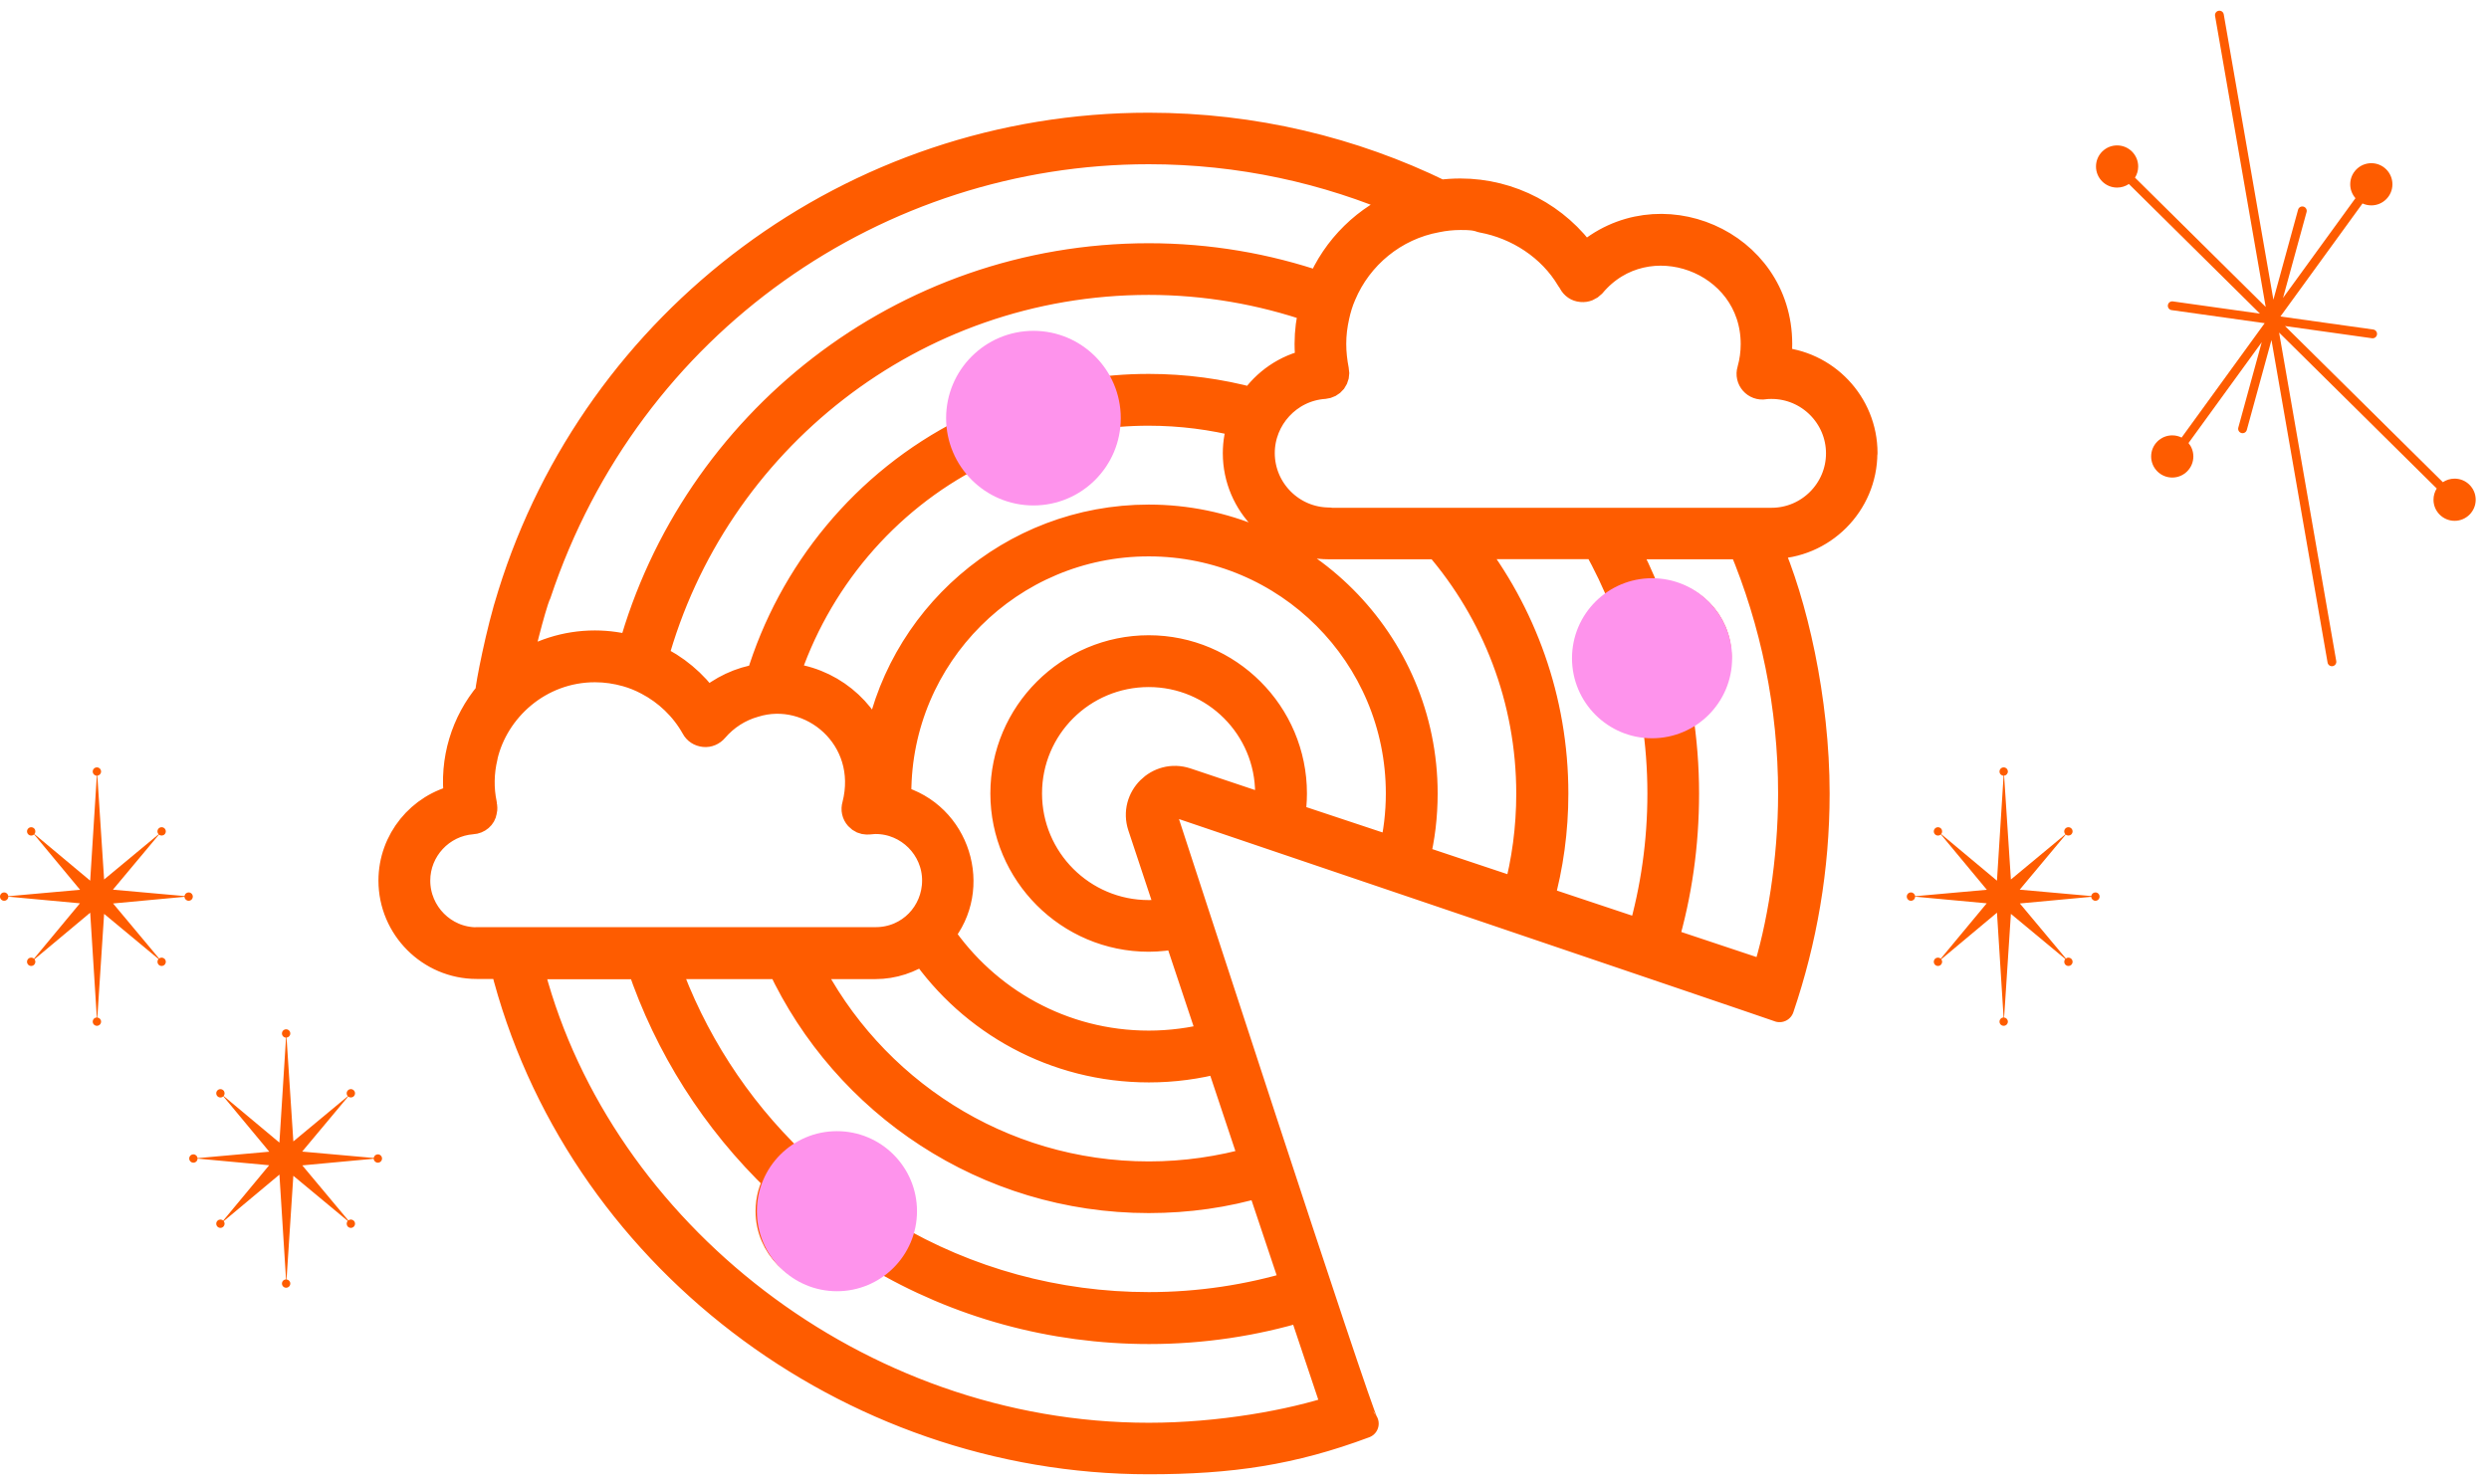 <svg width="171" height="102" viewBox="0 0 171 102" fill="none" xmlns="http://www.w3.org/2000/svg">
<path d="M137.944 53.022C137.944 53.17 137.831 53.292 137.687 53.307L138.153 60.441L141.898 57.333C141.79 57.221 141.791 57.043 141.902 56.932C142.014 56.82 142.195 56.82 142.307 56.932C142.419 57.044 142.419 57.225 142.307 57.337C142.201 57.443 142.034 57.449 141.921 57.355L138.759 61.14L143.675 61.58C143.693 61.439 143.814 61.33 143.96 61.33C144.118 61.33 144.246 61.458 144.246 61.616C144.246 61.774 144.118 61.903 143.96 61.903C143.807 61.903 143.682 61.783 143.674 61.632L138.768 62.088L141.929 65.87C142.041 65.783 142.204 65.79 142.307 65.894C142.419 66.006 142.419 66.187 142.307 66.299C142.195 66.411 142.014 66.411 141.902 66.299C141.794 66.191 141.79 66.018 141.891 65.906L138.153 62.803L137.687 69.925C137.831 69.94 137.944 70.062 137.944 70.21C137.944 70.368 137.816 70.496 137.657 70.496C137.499 70.496 137.371 70.368 137.371 70.21C137.371 70.054 137.496 69.927 137.651 69.924L137.197 62.722L133.37 65.921C133.457 66.033 133.449 66.195 133.346 66.299C133.234 66.411 133.052 66.411 132.94 66.299C132.829 66.187 132.829 66.005 132.94 65.894C133.049 65.785 133.222 65.782 133.334 65.883L136.492 62.078L131.573 61.622C131.57 61.777 131.443 61.903 131.286 61.903C131.128 61.903 131 61.774 131 61.616C131 61.458 131.128 61.33 131.286 61.33C131.436 61.33 131.558 61.444 131.572 61.59L136.501 61.148L133.342 57.342C133.229 57.45 133.051 57.448 132.941 57.338C132.829 57.226 132.829 57.044 132.941 56.933C133.052 56.821 133.234 56.821 133.346 56.933C133.451 57.038 133.457 57.206 133.363 57.319L137.196 60.522L137.651 53.309C137.496 53.305 137.371 53.178 137.371 53.022C137.371 52.864 137.499 52.736 137.657 52.736C137.816 52.736 137.944 52.864 137.944 53.022Z" fill="#FE5C00"/>
<path d="M6.944 53.022C6.944 53.17 6.831 53.292 6.687 53.307L7.153 60.441L10.898 57.333C10.79 57.221 10.791 57.043 10.902 56.932C11.014 56.82 11.195 56.82 11.307 56.932C11.419 57.044 11.419 57.225 11.307 57.337C11.201 57.443 11.034 57.449 10.921 57.355L7.759 61.14L12.675 61.58C12.693 61.439 12.814 61.33 12.96 61.33C13.118 61.33 13.246 61.458 13.246 61.616C13.246 61.774 13.118 61.903 12.96 61.903C12.807 61.903 12.682 61.783 12.674 61.632L7.768 62.088L10.929 65.87C11.041 65.783 11.204 65.79 11.307 65.894C11.419 66.006 11.419 66.187 11.307 66.299C11.195 66.411 11.014 66.411 10.902 66.299C10.794 66.191 10.79 66.018 10.891 65.906L7.153 62.803L6.687 69.925C6.831 69.94 6.944 70.062 6.944 70.21C6.944 70.368 6.816 70.496 6.657 70.496C6.499 70.496 6.371 70.368 6.371 70.21C6.371 70.054 6.496 69.927 6.651 69.924L6.197 62.722L2.37 65.921C2.457 66.033 2.449 66.195 2.346 66.299C2.234 66.411 2.052 66.411 1.94 66.299C1.829 66.187 1.829 66.005 1.94 65.894C2.049 65.785 2.222 65.782 2.334 65.883L5.492 62.078L0.573 61.622C0.57 61.777 0.443 61.903 0.286 61.903C0.128 61.903 -6.91548e-09 61.774 0 61.616C6.91548e-09 61.458 0.128 61.33 0.286 61.33C0.436 61.33 0.558 61.444 0.572 61.59L5.501 61.148L2.342 57.342C2.229 57.45 2.051 57.448 1.941 57.338C1.829 57.226 1.829 57.044 1.941 56.933C2.052 56.821 2.234 56.821 2.346 56.933C2.451 57.038 2.457 57.206 2.363 57.319L6.196 60.522L6.651 53.309C6.496 53.305 6.371 53.178 6.371 53.022C6.371 52.864 6.499 52.736 6.657 52.736C6.816 52.736 6.944 52.864 6.944 53.022Z" fill="#FE5C00"/>
<path d="M19.944 71.022C19.944 71.17 19.831 71.292 19.687 71.307L20.154 78.441L23.898 75.333C23.79 75.221 23.791 75.043 23.902 74.932C24.014 74.82 24.195 74.82 24.307 74.932C24.419 75.044 24.419 75.225 24.307 75.337C24.201 75.443 24.034 75.449 23.921 75.355L20.759 79.14L25.675 79.58C25.693 79.439 25.814 79.33 25.959 79.33C26.118 79.33 26.246 79.458 26.246 79.616C26.246 79.774 26.118 79.903 25.959 79.903C25.807 79.903 25.682 79.783 25.674 79.632L20.768 80.088L23.929 83.87C24.041 83.783 24.204 83.79 24.307 83.894C24.419 84.006 24.419 84.187 24.307 84.299C24.195 84.411 24.014 84.411 23.902 84.299C23.794 84.191 23.79 84.018 23.891 83.906L20.153 80.803L19.687 87.925C19.831 87.94 19.944 88.062 19.944 88.21C19.944 88.368 19.816 88.496 19.657 88.496C19.499 88.496 19.371 88.368 19.371 88.21C19.371 88.054 19.496 87.927 19.651 87.924L19.197 80.722L15.37 83.921C15.457 84.033 15.449 84.195 15.346 84.299C15.234 84.411 15.052 84.411 14.941 84.299C14.829 84.187 14.829 84.005 14.941 83.894C15.049 83.785 15.222 83.782 15.334 83.883L18.492 80.079L13.573 79.622C13.57 79.777 13.443 79.903 13.287 79.903C13.128 79.903 13 79.774 13 79.616C13 79.458 13.128 79.33 13.287 79.33C13.436 79.33 13.558 79.444 13.572 79.59L18.501 79.148L15.341 75.342C15.229 75.45 15.051 75.448 14.941 75.338C14.829 75.226 14.829 75.044 14.941 74.933C15.053 74.821 15.234 74.821 15.346 74.933C15.451 75.038 15.457 75.206 15.363 75.319L19.196 78.522L19.651 71.309C19.495 71.305 19.371 71.178 19.371 71.022C19.371 70.864 19.499 70.736 19.657 70.736C19.816 70.736 19.944 70.864 19.944 71.022Z" fill="#FE5C00"/>
<path d="M152.427 0.74C152.592 0.712 152.748 0.822 152.777 0.987L156.187 20.596L157.883 14.411C157.927 14.25 158.094 14.155 158.255 14.199C158.416 14.243 158.511 14.41 158.467 14.571L156.849 20.473L161.825 13.619C161.602 13.364 161.466 13.03 161.466 12.665C161.466 11.864 162.115 11.215 162.916 11.215C163.716 11.215 164.365 11.864 164.365 12.665C164.365 13.465 163.716 14.114 162.916 14.114C162.699 14.114 162.494 14.066 162.31 13.982L156.67 21.75L163.048 22.645C163.213 22.669 163.329 22.822 163.305 22.987C163.282 23.153 163.129 23.268 162.964 23.245L156.985 22.406L167.831 33.137C168.062 32.983 168.339 32.893 168.637 32.893C169.437 32.893 170.086 33.542 170.086 34.343C170.086 35.143 169.437 35.792 168.637 35.792C167.836 35.792 167.187 35.143 167.187 34.343C167.187 34.059 167.269 33.795 167.409 33.571L156.58 22.856L160.506 45.43C160.535 45.594 160.424 45.751 160.26 45.78C160.095 45.808 159.938 45.698 159.91 45.533L156.055 23.368L154.361 29.547C154.317 29.708 154.15 29.803 153.989 29.759C153.828 29.714 153.733 29.548 153.777 29.387L155.386 23.518L150.356 30.446C150.563 30.697 150.688 31.018 150.688 31.369C150.688 32.169 150.039 32.818 149.238 32.818C148.438 32.818 147.789 32.169 147.789 31.369C147.789 30.568 148.438 29.919 149.238 29.919C149.469 29.919 149.688 29.973 149.882 30.07L155.588 22.21L149.196 21.312C149.03 21.289 148.915 21.136 148.938 20.971C148.962 20.805 149.115 20.69 149.28 20.713L155.263 21.553L146.259 12.644C146.028 12.8 145.749 12.891 145.449 12.891C144.649 12.891 144 12.242 144 11.442C144 10.641 144.649 9.993 145.449 9.993C146.25 9.993 146.898 10.641 146.898 11.442C146.898 11.723 146.818 11.986 146.679 12.208L155.659 21.094L152.18 1.09C152.152 0.926 152.262 0.769 152.427 0.74Z" fill="#FE5C00"/>
<g clip-path="url(#clip0_345_2385)">
<path d="M127.99 31.136C127.99 27.776 125.35 25.026 122.04 24.846C122.1 24.446 122.13 24.036 122.13 23.636C122.13 16.696 113.87 13.206 108.86 17.736C106.93 14.956 103.75 13.266 100.33 13.266C99.86 13.266 99.4 13.296 98.95 13.356C92.91 10.406 86.1 8.746 78.92 8.746C58.57 8.736 41.03 22.106 35.19 40.886C34.37 43.426 33.65 47.216 33.65 47.596C33.63 47.646 33.62 47.686 33.62 47.716C31.99 49.656 31.17 52.236 31.51 54.906C28.92 55.476 27 57.796 27 60.516C27 63.686 29.58 66.276 32.75 66.276H34.66C39.64 86.186 58.3 100.316 78.92 100.316C84.55 100.316 88.74 99.696 93.72 97.836C93.33 97.456 80 56.426 79.94 56.266C79.74 55.586 80.35 55.016 80.98 55.226C81.27 55.326 121.88 69.086 122.26 69.246C123.83 64.626 124.7 59.676 124.7 54.526C124.7 48.086 123.16 41.396 121.38 37.416H121.69C125.15 37.416 127.98 34.586 127.98 31.126L127.99 31.136ZM36.87 40.776C43.12 22.006 60.35 10.286 78.92 10.286C85.2 10.286 91.16 11.606 96.57 13.966C93.91 14.996 91.8 17.076 90.73 19.686C86.99 18.396 83.01 17.716 78.92 17.716C62.03 17.716 47.75 29.156 43.45 44.686C42.63 44.456 41.76 44.326 40.87 44.326C38.88 44.326 37.03 44.946 35.49 46.016C35.59 45.236 36.45 41.796 36.86 40.766L36.87 40.776ZM90.03 24.986C88.38 25.326 86.98 26.306 86.08 27.646C83.8 27.026 81.39 26.696 78.92 26.696C77.4 26.696 75.89 26.816 74.41 27.086C73.76 25.606 72.27 24.566 70.53 24.566C68.18 24.566 66.27 26.476 66.27 28.826C66.27 29.126 66.3 29.436 66.38 29.716C59.48 33.196 54.42 39.396 52.24 46.616C50.87 46.816 49.6 47.426 48.57 48.326C47.62 46.976 46.35 45.916 44.89 45.246C48.98 30.286 62.68 19.266 78.92 19.266C82.84 19.266 86.66 19.936 90.25 21.176C90.05 21.966 89.94 22.796 89.94 23.626C89.94 24.076 89.97 24.526 90.03 24.976V24.986ZM73.25 28.826C73.25 30.316 72.02 31.526 70.53 31.526C69.04 31.526 67.83 30.316 67.83 28.826C67.83 27.336 69.04 26.126 70.53 26.126C72.02 26.126 73.25 27.336 73.25 28.826ZM32.75 64.726C30.44 64.726 28.56 62.826 28.56 60.516C28.56 58.326 30.27 56.496 32.44 56.336C32.81 56.316 33.1 56.056 33.14 55.746C33.16 55.706 33.18 55.546 33.16 55.416C33.16 55.396 33.14 55.366 33.14 55.356C33.14 55.326 33.12 55.296 33.14 55.266C32.92 54.216 32.93 53.096 33.2 51.976C33.18 51.956 33.2 51.956 33.2 51.946C33.96 48.686 36.99 45.886 40.88 45.886C41.63 45.886 42.36 45.996 43.07 46.196C43.57 46.336 44.06 46.536 44.53 46.786C45.87 47.486 47.02 48.576 47.78 49.936C47.9 50.166 48.12 50.306 48.39 50.336C48.64 50.366 48.89 50.256 49.06 50.056C49.79 49.206 50.74 48.596 51.81 48.296C55.74 47.066 60.06 50.636 58.85 55.366C58.77 55.626 58.83 55.896 59.01 56.096C59.37 56.486 59.71 56.316 60.16 56.316C62.46 56.316 64.35 58.206 64.35 60.506C64.35 62.806 62.54 64.716 60.16 64.716H32.75V64.726ZM91.84 96.846C88.73 97.886 83.8 98.776 78.93 98.776C58.78 98.776 41.18 84.636 36.47 66.976C36.39 66.756 36.33 66.526 36.28 66.296H44.06C45.94 71.876 49.16 76.966 53.48 81.106C53.11 81.726 52.91 82.456 52.91 83.236C52.91 85.586 54.82 87.496 57.17 87.496C58.35 87.496 59.44 86.996 60.2 86.226C65.84 89.596 72.3 91.366 78.94 91.366C82.61 91.366 86.15 90.826 89.49 89.816L91.85 96.866L91.84 96.846ZM54.45 83.216C54.45 81.726 55.66 80.516 57.15 80.516C58.64 80.516 59.85 81.726 59.85 83.216C59.85 83.776 59.68 84.286 59.38 84.726C59.36 84.756 59.35 84.776 59.33 84.786C58.85 85.466 58.04 85.916 57.14 85.916C55.65 85.916 54.44 84.706 54.44 83.216H54.45ZM88.99 88.316C85.8 89.276 82.42 89.796 78.92 89.796C72.6 89.796 66.44 88.116 61.05 84.916C61.28 84.386 61.41 83.826 61.41 83.226C61.41 80.876 59.5 78.966 57.15 78.966C56.14 78.966 55.21 79.326 54.48 79.916C50.5 76.096 47.5 71.406 45.69 66.286H53.69C58.12 75.776 67.77 82.366 78.92 82.366C81.59 82.366 84.19 81.996 86.63 81.266L88.99 88.316ZM86.15 79.806C83.85 80.456 81.43 80.816 78.93 80.816C68.66 80.816 59.74 74.896 55.42 66.286H60.14C61.35 66.286 62.49 65.896 63.42 65.246C66.81 70.156 72.49 73.386 78.93 73.386C80.61 73.386 82.25 73.166 83.81 72.746L86.16 79.796L86.15 79.806ZM87.14 55.656L81.47 53.756C79.62 53.146 77.86 54.896 78.47 56.756L80.44 62.696C79.94 62.806 79.45 62.856 78.92 62.856C74.32 62.856 70.59 59.126 70.59 54.526C70.59 49.926 74.32 46.216 78.92 46.216C83.52 46.216 87.23 49.946 87.23 54.526C87.23 54.916 87.2 55.286 87.14 55.656ZM95.75 58.516L88.65 56.156C88.74 55.626 88.79 55.086 88.79 54.526C88.79 49.086 84.36 44.656 78.92 44.656C73.48 44.656 69.04 49.086 69.04 54.526C69.04 59.966 73.47 64.406 78.92 64.406C79.6 64.406 80.29 64.326 80.94 64.186L83.3 71.266C81.9 71.626 80.43 71.826 78.92 71.826C72.95 71.826 67.69 68.796 64.56 64.186C67.22 61.036 65.68 56.036 61.61 54.956V54.526C61.61 44.986 69.36 37.236 78.92 37.236C88.48 37.236 96.21 44.986 96.21 54.526C96.21 55.896 96.05 57.246 95.74 58.516H95.75ZM104.3 61.376L97.23 59.016C97.59 57.586 97.77 56.076 97.77 54.526C97.77 44.136 89.32 35.676 78.92 35.676C69.5 35.676 61.67 42.606 60.28 51.616C59.41 48.816 56.91 46.756 53.89 46.536C56.02 39.976 60.68 34.356 66.97 31.156C67.73 32.326 69.04 33.086 70.53 33.086C72.89 33.086 74.8 31.176 74.8 28.826C74.8 28.746 74.8 28.666 74.78 28.596C76.13 28.366 77.51 28.256 78.91 28.256C81.13 28.256 83.31 28.536 85.37 29.066C85.14 29.716 85.01 30.416 85.01 31.146C85.01 34.606 87.84 37.436 91.3 37.436H98.82C102.78 42.036 105.17 48.016 105.17 54.546C105.17 56.906 104.86 59.206 104.27 61.386L104.3 61.376ZM112.83 64.206H112.81L105.76 61.856C106.41 59.526 106.75 57.066 106.75 54.536C106.75 48.086 104.54 42.136 100.86 37.426H109.73C110.43 38.686 111.07 40.006 111.61 41.386C110.3 42.116 109.42 43.496 109.42 45.096C109.42 47.446 111.33 49.356 113.68 49.356H113.79C114.05 51.076 114.18 52.816 114.18 54.526C114.18 57.886 113.71 61.116 112.83 64.186V64.206ZM113.68 42.406C115.19 42.406 116.4 43.616 116.4 45.106C116.4 46.596 115.19 47.806 113.68 47.806C112.17 47.806 110.98 46.596 110.98 45.106C110.98 43.616 112.19 42.406 113.68 42.406ZM123.16 54.536C123.16 59.136 122.37 63.866 121.34 67.046L114.29 64.696C115.24 61.466 115.73 58.066 115.73 54.536C115.73 52.716 115.59 50.886 115.3 49.036C116.85 48.416 117.96 46.876 117.96 45.106C117.96 42.756 116.05 40.846 113.69 40.846C113.49 40.846 113.29 40.866 113.1 40.896C112.63 39.696 112.09 38.546 111.5 37.436C112.07 37.436 119.9 37.436 119.73 37.436C121.94 42.706 123.16 48.486 123.16 54.546V54.536ZM91.32 35.876C88.71 35.876 86.58 33.746 86.58 31.136C86.58 28.696 88.48 26.586 90.98 26.416C91.2 26.396 91.4 26.296 91.54 26.116C91.68 25.926 91.73 25.696 91.68 25.476C91.56 24.866 91.49 24.246 91.49 23.626C91.49 22.976 91.57 22.336 91.71 21.716C91.82 21.206 91.97 20.706 92.18 20.226C93.31 17.536 95.74 15.516 98.69 14.976C99.22 14.866 99.78 14.806 100.34 14.806C101 14.806 101.4 14.826 101.89 15.016C101.88 15.016 101.86 14.996 101.85 14.996C104.3 15.446 106.6 16.926 107.9 19.116C107.92 19.116 107.92 19.136 107.92 19.146C107.98 19.206 108.01 19.286 108.06 19.366C108.18 19.586 108.39 19.736 108.65 19.756H108.67C108.92 19.786 109.17 19.676 109.34 19.496C113.09 15.016 120.59 17.706 120.59 23.646C120.59 24.256 120.51 24.856 120.34 25.466C120.17 26.006 120.64 26.546 121.21 26.446C121.37 26.416 121.54 26.416 121.71 26.416C124.32 26.416 126.45 28.546 126.45 31.156C126.45 33.766 124.32 35.896 121.71 35.896H91.34L91.32 35.876Z" fill="#FE5C00" stroke="#FE5C00" stroke-width="2" stroke-linecap="round" stroke-linejoin="round"/>
<circle cx="57.5" cy="83.236" r="5.5" fill="#FE93EC"/>
<circle cx="71" cy="28.736" r="6" fill="#FE93EC"/>
<circle cx="113.5" cy="45.236" r="5.5" fill="#FE93EC"/>
</g>
<defs>
<clipPath id="clip0_345_2385">
<rect width="102.99" height="93.59" fill="white" transform="translate(26 7.736)"/>
</clipPath>
</defs>
</svg>

